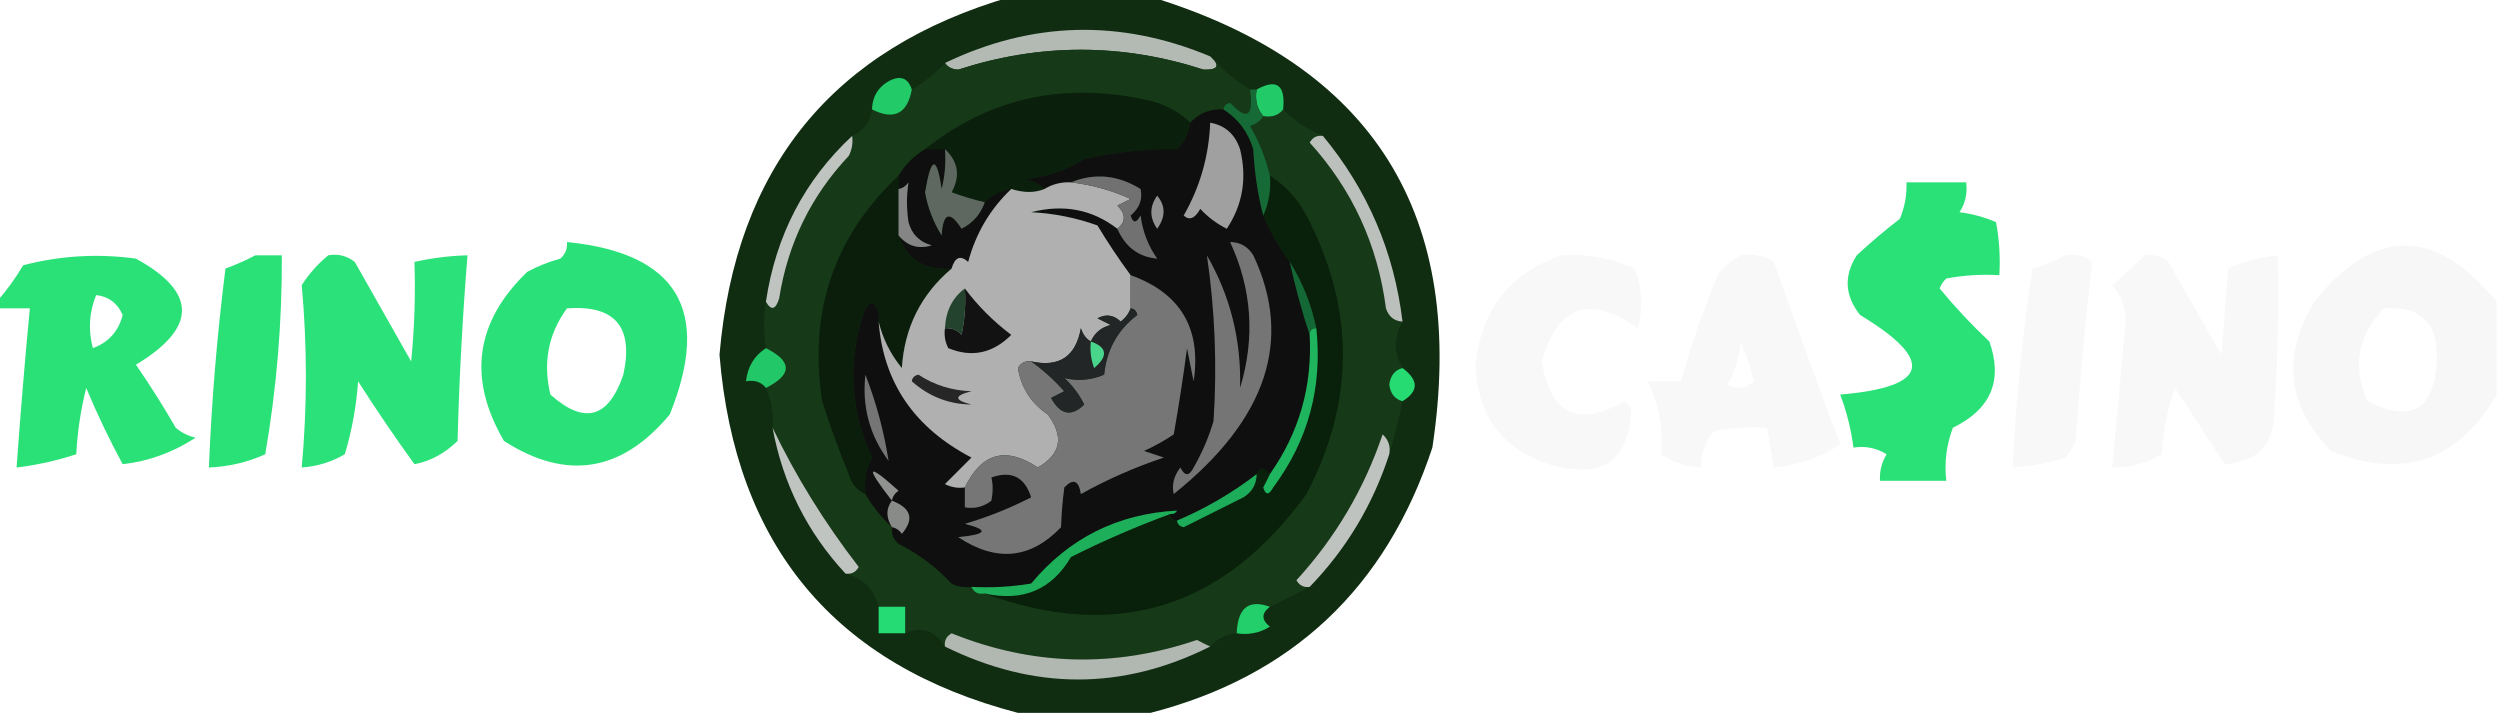 <svg width="1131" height="324" viewBox="0 0 1131 324" fill="none" xmlns="http://www.w3.org/2000/svg">
<g clip-path="url(#clip0_688_761)">
<path opacity="0.962" fill-rule="evenodd" clip-rule="evenodd" d="M457.5 -1.5C478.5 -1.5 499.5 -1.5 520.5 -1.5C621.468 29.354 663.966 97.354 648 202.5C627.018 265.997 584.52 305.997 520.5 322.5C500.499 322.5 480.501 322.5 460.5 322.5C377.559 300.849 332.559 246.849 325.5 160.5C332.715 75.87 376.713 21.87 457.5 -1.5Z" fill="#08260A"/>
<path fill-rule="evenodd" clip-rule="evenodd" d="M547.5 25.501C552.162 29.685 551.163 31.685 544.5 31.501C507.465 19.504 470.466 19.504 433.5 31.501C430.752 31.373 428.751 30.373 427.5 28.501C466.905 9.558 506.907 8.558 547.5 25.501Z" fill="#B3B9B3"/>
<path fill-rule="evenodd" clip-rule="evenodd" d="M547.501 25.5C552.73 31.3 558.73 36.3 565.501 40.499C567.166 52.752 564.166 54.752 556.501 46.499C554.68 46.87 553.681 47.87 553.501 49.499C547.459 49.174 542.461 51.174 538.501 55.499C532.846 50.065 525.844 46.565 517.501 44.999C480.367 37.095 447.367 44.595 418.501 67.499C413.5 70.499 409.501 74.499 406.501 79.499C377.254 107.097 365.752 141.097 372.001 181.499C375.541 192.65 379.54 203.65 384.001 214.499C385.132 218.826 387.631 221.826 391.501 223.499C394.78 229.047 398.779 234.047 403.501 238.499C403.243 241.487 404.245 243.987 406.501 245.999C415.543 250.53 423.544 256.53 430.501 263.999C433.345 265.448 436.345 265.948 439.501 265.499C440.527 268.014 442.525 269.014 445.501 268.499C505.003 290.271 553.501 275.271 591.001 223.499C612.997 181.536 612.997 139.536 591.001 97.499C587.008 90.011 581.509 84.011 574.501 79.499C572.644 71.59 569.644 64.09 565.501 56.999C568.249 56.164 570.247 54.664 571.501 52.499C575.374 53.211 578.374 52.212 580.501 49.499C585.817 54.868 591.817 58.868 598.501 61.499C595.873 61.107 593.872 62.107 592.501 64.499C611.773 85.775 623.275 110.775 627.001 139.499C628.252 143.267 630.751 145.267 634.501 145.499C630.502 152.499 630.502 159.5 634.501 166.499C631.054 167.373 629.053 169.873 628.501 173.999C629.053 178.126 631.054 180.626 634.501 181.499C632.767 189.841 630.766 197.841 628.501 205.499C629.158 201.974 628.159 198.974 625.501 196.499C617.125 221.256 604.123 243.256 586.501 262.499C587.872 264.892 589.873 265.892 592.501 265.499C586.723 268.458 580.723 271.458 574.501 274.499C564.883 271.01 559.882 275.009 559.501 286.499C554.542 286.978 550.543 288.978 547.501 292.499C545.551 291.588 543.55 290.588 541.501 289.499C504.082 302.237 467.083 301.238 430.501 286.499C428.107 287.87 427.108 289.87 427.501 292.499C422.965 285.197 416.965 283.197 409.501 286.499C409.501 282.5 409.501 278.499 409.501 274.499C405.502 274.499 401.5 274.499 397.501 274.499C395.401 266.4 390.403 261.4 382.501 259.499C385.129 259.892 387.13 258.892 388.501 256.499C373.045 236.496 360.043 215.496 349.501 193.499C350.026 187.137 349.024 181.137 346.501 175.499C358.501 169.499 358.501 163.499 346.501 157.499C345.406 149.763 345.406 142.763 346.501 136.499C348.907 140.654 350.908 140.153 352.501 134.999C356.422 110.138 366.922 88.638 384.001 70.499C385.45 67.656 385.948 64.656 385.501 61.499C390.787 59.213 393.787 55.213 394.501 49.499C404.464 54.519 410.464 51.519 412.501 40.499C418.168 37.188 423.166 33.188 427.501 28.5C428.752 30.371 430.753 31.371 433.501 31.5C470.467 19.503 507.466 19.503 544.501 31.5C551.164 31.683 552.163 29.683 547.501 25.5Z" fill="#163A18"/>
<path fill-rule="evenodd" clip-rule="evenodd" d="M412.5 40.5C410.463 51.519 404.463 54.519 394.5 49.5C394.683 43.224 397.683 38.724 403.5 36C407.994 34.246 410.994 35.746 412.5 40.5Z" fill="#22CA68"/>
<path fill-rule="evenodd" clip-rule="evenodd" d="M580.499 49.5C578.372 52.212 575.372 53.212 571.499 52.5C568.697 49.297 567.695 45.297 568.499 40.5C577.61 35.442 581.609 38.442 580.499 49.5Z" fill="#22CA68"/>
<path fill-rule="evenodd" clip-rule="evenodd" d="M538.5 55.501C537.891 60.134 535.89 64.134 532.5 67.501C518.799 67.278 504.798 68.778 490.5 72.001C482.262 77.25 473.262 80.25 463.5 81.001C467.211 81.697 470.211 83.197 472.5 85.501C468.195 87.29 463.194 87.29 457.5 85.501C452.814 86.2 448.815 88.2 445.5 91.501C440.463 90.324 435.462 88.824 430.5 87.001C434.526 79.634 433.527 73.134 427.5 67.501C424.5 67.501 421.5 67.501 418.5 67.501C447.366 44.596 480.366 37.096 517.5 45.001C525.843 46.566 532.845 50.066 538.5 55.501Z" fill="#0A200C"/>
<path fill-rule="evenodd" clip-rule="evenodd" d="M553.501 49.501C560.125 53.682 564.625 59.682 567.001 67.501C567.538 78.077 569.038 88.077 571.501 97.501C574.753 105.013 578.752 112.013 583.501 118.501C586.009 129.968 589.009 140.969 592.501 151.501C593.758 174.712 587.758 195.712 574.501 214.501C571.813 211.482 569.815 211.482 568.501 214.501C557.389 223.056 545.389 230.056 532.501 235.501C530.5 235.501 529.501 234.501 529.501 232.501C530.815 232.697 531.817 232.197 532.501 231.001C505.648 232.427 483.649 243.427 466.501 264.001C457.555 265.495 448.555 265.995 439.501 265.501C436.345 265.949 433.345 265.449 430.501 264.001C423.544 256.532 415.543 250.532 406.501 246.001C404.245 243.989 403.243 241.489 403.501 238.501C398.779 234.048 394.78 229.049 391.501 223.501C390.784 217.599 391.783 212.099 394.501 207.001C384.28 184.876 383.281 162.376 391.501 139.501C392.5 138.501 393.502 137.501 394.501 136.501C397.159 138.976 398.158 141.976 397.501 145.501C399.622 173.015 413.623 193.515 439.501 207.001C435.502 211.001 431.5 215.001 427.501 219.001C430.345 220.449 433.345 220.949 436.501 220.501C436.501 223.501 436.501 226.501 436.501 229.501C440.935 230.287 444.934 229.287 448.501 226.501C449.239 222.681 449.239 219.181 448.501 216.001C457.594 212.777 463.594 215.777 466.501 225.001C456.958 229.899 446.959 233.899 436.501 237.001C447.556 239.744 446.557 241.744 433.501 243.001C450.748 254.411 466.249 252.911 480.001 238.501C480.235 232.031 480.736 226.031 481.501 220.501C485.527 216.294 488.029 217.294 489.001 223.501C500.953 216.847 513.451 211.347 526.501 207.001C523.501 206.001 520.501 205.001 517.501 204.001C522.244 201.881 526.744 199.381 531.001 196.501C533.281 183.544 535.282 170.544 537.001 157.501C538 162.501 539.002 167.501 540.001 172.501C543.556 148.593 534.055 132.593 511.501 124.501C505.969 116.972 500.971 109.472 496.501 102.001C486.868 98.541 476.869 96.542 466.501 96.001C481.15 92.229 494.149 94.729 505.501 103.501C509.11 111.75 515.11 116.25 523.501 117.001C519.412 111.166 516.91 104.666 516.001 97.501C514.039 101.088 512.539 101.088 511.501 97.501C515.5 94.141 517 90.141 516.001 85.501C505.66 79.135 495.16 78.135 484.501 82.501C480.124 82.299 476.125 83.299 472.501 85.501C470.212 83.197 467.212 81.697 463.501 81.001C473.263 80.25 482.263 77.25 490.501 72.001C504.799 68.778 518.8 67.278 532.501 67.501C535.891 64.134 537.892 60.134 538.501 55.501C542.461 51.176 547.459 49.175 553.501 49.501Z" fill="#0E0F0E"/>
<path fill-rule="evenodd" clip-rule="evenodd" d="M547.5 55.5C554.256 56.747 558.756 60.747 561 67.5C564.225 80.575 562.224 92.575 555 103.5C550.464 101.23 546.462 98.23 543 94.5C540.567 98.879 538.065 99.879 535.5 97.5C542.892 84.592 546.891 70.592 547.5 55.5Z" fill="#9FA09F"/>
<path fill-rule="evenodd" clip-rule="evenodd" d="M418.5 67.5C421.5 67.5 424.5 67.5 427.5 67.5C427.986 73.582 427.485 79.582 426 85.5C423.744 70.201 421.245 70.701 418.5 87C419.727 93.962 422.229 100.462 426 106.5C426.663 96.171 429.663 95.171 435 103.5C440.16 100.848 443.658 96.847 445.5 91.5C448.815 88.198 452.814 86.199 457.5 85.5C447.972 94.534 441.471 105.534 438 118.5C434.523 115.302 432.024 116.302 430.5 121.5C418.389 122.473 410.391 117.473 406.5 106.5C410.514 111.338 415.515 112.838 421.5 111C416.001 109.5 412.5 106 411 100.5C410.085 94.33 410.085 88.33 411 82.5C409.851 84.168 408.351 85.168 406.5 85.5C406.5 83.5 406.5 81.5 406.5 79.5C409.5 74.5 413.499 70.5 418.5 67.5Z" fill="#0E0F0E"/>
<path fill-rule="evenodd" clip-rule="evenodd" d="M406.5 79.5C406.5 81.5 406.5 83.5 406.5 85.5C406.5 92.5 406.5 99.5 406.5 106.5C410.391 117.473 418.389 122.473 430.5 121.5C416.652 133.197 409.152 148.197 408 166.5C402.885 160.27 399.384 153.27 397.5 145.5C398.157 141.975 397.158 138.975 394.5 136.5C393.501 137.5 392.499 138.5 391.5 139.5C383.28 162.375 384.279 184.875 394.5 207C391.782 212.098 390.783 217.598 391.5 223.5C387.63 221.827 385.131 218.827 384 214.5C379.539 203.65 375.54 192.651 372 181.5C365.751 141.097 377.253 107.098 406.5 79.5Z" fill="#0A1E0B"/>
<path fill-rule="evenodd" clip-rule="evenodd" d="M574.5 79.5C581.508 84.011 587.007 90.011 591 97.5C612.996 139.537 612.996 181.537 591 223.5C553.5 275.271 505.002 290.271 445.5 268.5C462.801 272.288 475.8 266.788 484.5 252C499.218 244.603 514.218 238.103 529.5 232.5C529.5 234.5 530.499 235.5 532.5 235.5C532.68 237.129 533.679 238.129 535.5 238.5C544.5 234 553.5 229.5 562.5 225C566.469 222.552 568.467 219.052 568.5 214.5C569.814 211.481 571.812 211.481 574.5 214.5C573.588 216.45 572.589 218.449 571.5 220.5C572.538 224.087 574.038 224.087 576 220.5C591.822 199.233 598.32 175.233 595.5 148.5C593.199 137.554 589.2 127.553 583.5 118.5C578.751 112.012 574.752 105.012 571.5 97.5C574.023 91.862 575.025 85.862 574.5 79.5Z" fill="#09200B"/>
<path opacity="0.975" fill-rule="evenodd" clip-rule="evenodd" d="M862.5 82.5C871.5 82.5 880.5 82.5 889.5 82.5C890.142 87.432 889.14 91.932 886.5 96C892.299 96.753 897.798 98.253 903 100.5C904.491 108.438 904.992 116.438 904.5 124.5C896.439 124.008 888.438 124.508 880.5 126C879.129 127.242 878.127 128.742 877.5 130.5C884.451 138.952 891.951 146.952 900 154.5C906.207 172.121 900.705 185.121 883.5 193.5C880.56 201.259 879.561 209.259 880.5 217.5C870.501 217.5 860.499 217.5 850.5 217.5C850.263 213.208 851.262 209.209 853.5 205.5C848.865 202.644 843.864 201.644 838.5 202.5C837.447 194.287 835.446 186.287 832.5 178.5C872.634 175.126 875.634 163.126 841.5 142.5C834.546 133.753 834.048 124.753 840 115.5C846.318 109.619 852.819 104.119 859.5 99C861.699 93.702 862.701 88.202 862.5 82.5Z" fill="#25E075"/>
<path fill-rule="evenodd" clip-rule="evenodd" d="M427.5 67.5C433.527 73.133 434.526 79.633 430.5 87C435.462 88.823 440.463 90.323 445.5 91.5C443.658 96.847 440.16 100.848 435 103.5C429.663 95.171 426.663 96.171 426 106.5C422.229 100.462 419.727 93.962 418.5 87C421.245 70.701 423.744 70.201 426 85.5C427.485 79.582 427.986 73.582 427.5 67.5Z" fill="#5E6860"/>
<path fill-rule="evenodd" clip-rule="evenodd" d="M565.5 40.5C566.499 40.5 567.501 40.5 568.5 40.5C567.696 45.297 568.698 49.297 571.5 52.5C570.246 54.665 568.248 56.165 565.5 57C569.643 64.091 572.643 71.591 574.5 79.5C575.025 85.862 574.023 91.862 571.5 97.5C569.037 88.076 567.537 78.076 567 67.5C564.624 59.681 560.124 53.681 553.5 49.5C553.68 47.871 554.679 46.871 556.5 46.5C564.165 54.752 567.165 52.752 565.5 40.5Z" fill="#166A36"/>
<path fill-rule="evenodd" clip-rule="evenodd" d="M598.5 61.499C618.708 85.921 630.708 113.92 634.5 145.499C630.75 145.267 628.251 143.267 627 139.499C623.274 110.774 611.772 85.775 592.5 64.499C593.871 62.107 595.872 61.106 598.5 61.499Z" fill="#BCC0BC"/>
<path fill-rule="evenodd" clip-rule="evenodd" d="M385.5 61.5C385.947 64.656 385.449 67.656 384 70.5C366.921 88.639 356.421 110.138 352.5 135C350.907 140.154 348.906 140.654 346.5 136.5C350.976 106.532 363.975 81.532 385.5 61.5Z" fill="#C0C4C0"/>
<path fill-rule="evenodd" clip-rule="evenodd" d="M484.5 82.5C493.875 83.594 502.875 86.094 511.5 90C509.499 91 507.501 92 505.5 93C509.373 96.875 509.373 100.375 505.5 103.5C494.148 94.728 481.149 92.228 466.5 96C476.868 96.541 486.867 98.54 496.5 102C500.97 109.472 505.968 116.972 511.5 124.5C511.5 129.5 511.5 134.5 511.5 139.5C510.651 141.867 509.151 143.868 507 145.5C503.853 142.449 500.352 141.949 496.5 144C498.501 145 500.499 146 502.5 147C498.174 148.131 495.174 150.63 493.5 154.5C491.334 153.248 489.834 151.248 489 148.5C486.69 161.312 479.19 166.312 466.5 163.5C463.872 163.107 461.871 164.108 460.5 166.5C461.979 175.434 466.479 182.434 474 187.5C481.485 197.475 479.985 205.475 469.5 211.5C455.058 201.861 444.06 204.861 436.5 220.5C433.344 220.949 430.344 220.449 427.5 219C431.499 215 435.501 211 439.5 207C413.622 193.514 399.621 173.014 397.5 145.5C399.384 153.27 402.885 160.27 408 166.5C409.152 148.197 416.652 133.197 430.5 121.5C432.024 116.302 434.523 115.302 438 118.5C441.471 105.534 447.972 94.534 457.5 85.5C463.194 87.29 468.195 87.29 472.5 85.5C476.124 83.298 480.123 82.298 484.5 82.5Z" fill="#B0B0B0"/>
<path fill-rule="evenodd" clip-rule="evenodd" d="M523.499 88.5C527.363 93.104 527.363 98.105 523.499 103.5C520.001 98.498 520.001 93.498 523.499 88.5Z" fill="#919191"/>
<path fill-rule="evenodd" clip-rule="evenodd" d="M484.5 82.5C495.159 78.134 505.659 79.134 516 85.5C516.999 90.14 515.499 94.14 511.5 97.5C512.538 101.087 514.038 101.087 516 97.5C516.909 104.665 519.411 111.165 523.5 117C515.109 116.249 509.109 111.749 505.5 103.5C509.373 100.375 509.373 96.875 505.5 93C507.501 92 509.499 91 511.5 90C502.875 86.094 493.875 83.594 484.5 82.5Z" fill="#707170"/>
<path fill-rule="evenodd" clip-rule="evenodd" d="M406.5 106.5C406.5 99.5 406.5 92.5 406.5 85.5C408.351 85.168 409.851 84.168 411 82.5C410.085 88.33 410.085 94.33 411 100.5C412.5 106 416.001 109.5 421.5 111C415.515 112.838 410.514 111.338 406.5 106.5Z" fill="#848584"/>
<path fill-rule="evenodd" clip-rule="evenodd" d="M556.501 109.5C561.052 109.532 564.553 111.532 567.001 115.5C585.076 153.79 573.076 189.79 531.001 223.5C530.056 219.277 531.055 215.277 534.001 211.5C536.002 215.5 538 215.5 540.001 211.5C543.826 204.848 546.826 197.848 549.001 190.5C550.645 165.236 549.646 140.236 546.001 115.5C556.609 133.932 561.61 153.932 561.001 175.5C567.892 152.831 566.392 130.831 556.501 109.5Z" fill="#757575"/>
<path opacity="0.919" fill-rule="evenodd" clip-rule="evenodd" d="M1129.5 136.5C1129.5 150.5 1129.5 164.5 1129.5 178.5C1112.03 208.628 1087.03 217.127 1054.5 204C1034.68 183.499 1032.18 160.999 1047 136.5C1074.15 102.614 1101.65 102.614 1129.5 136.5ZM1078.5 139.5C1094.75 138.249 1102.75 145.749 1102.5 162C1101.66 185.147 1091.16 191.648 1071 181.5C1064.06 165.687 1066.57 151.687 1078.5 139.5Z" fill="#F7F7F7"/>
<path opacity="0.98" fill-rule="evenodd" clip-rule="evenodd" d="M256.5 109.5C306.507 114.482 322.008 140.482 303 187.5C281.241 213.605 256.241 217.605 228 199.5C211.479 171.194 214.979 145.694 238.5 123C243.261 120.413 248.261 118.413 253.5 117C255.757 114.988 256.757 112.488 256.5 109.5ZM256.5 139.5C278.234 137.89 286.734 147.889 282 169.5C275.311 189.23 264.311 192.23 249 178.5C245.527 164.081 248.027 151.08 256.5 139.5Z" fill="#25E075"/>
<path opacity="0.974" fill-rule="evenodd" clip-rule="evenodd" d="M-1.5 139.501C-1.5 138.501 -1.5 137.501 -1.5 136.501C2.91 131.547 6.91 126.047 10.5 120.001C27.29 115.632 44.29 114.633 61.5 117.001C89.266 132.248 89.266 148.248 61.5 165.001C67.875 174.248 73.875 183.747 79.5 193.501C82.128 195.753 85.128 197.253 88.5 198.001C78.142 204.721 67.142 208.721 55.5 210.001C49.432 198.811 43.932 187.311 39 175.501C36.523 185.379 35.023 195.379 34.5 205.501C25.722 208.383 16.722 210.383 7.5 211.501C9.217 187.464 11.217 163.464 13.5 139.501C8.5 139.501 3.5 139.501 -1.5 139.501ZM43.5 133.501C49.152 134.136 53.152 137.136 55.5 142.501C53.603 149.895 49.103 154.895 42 157.501C39.835 149.219 40.334 141.219 43.5 133.501Z" fill="#25E075"/>
<path opacity="0.975" fill-rule="evenodd" clip-rule="evenodd" d="M115.5 115.5C119.5 115.5 123.5 115.5 127.5 115.5C127.646 145.75 125.146 175.75 120 205.5C111.94 209.139 103.441 211.139 94.5 211.5C95.722 181.398 98.222 151.398 102 121.5C106.867 119.703 111.367 117.703 115.5 115.5Z" fill="#25E075"/>
<path opacity="0.972" fill-rule="evenodd" clip-rule="evenodd" d="M148.5 115.5C152.933 114.714 156.934 115.714 160.5 118.5C169 133.5 177.5 148.5 186 163.5C187.498 148.533 187.998 133.533 187.5 118.5C195.382 116.725 203.381 115.725 211.5 115.5C209.243 143.401 207.743 171.401 207 199.5C201.149 205.163 194.649 208.663 187.5 210C178.629 197.759 170.129 185.26 162 172.5C161.22 183.749 159.22 194.749 156 205.5C149.981 209.006 143.48 211.006 136.5 211.5C139.012 183.913 139.012 156.412 136.5 129C139.814 123.854 143.813 119.354 148.5 115.5Z" fill="#25E075"/>
<path opacity="0.902" fill-rule="evenodd" clip-rule="evenodd" d="M706.5 115.499C718.026 114.716 729.027 116.716 739.5 121.499C742.965 130.337 743.463 139.337 741 148.499C719.22 133.138 704.721 138.138 697.5 163.499C701.445 187.559 713.946 193.559 735 181.499C735.999 182.499 737.001 183.499 738 184.499C737.343 208.555 724.842 217.055 700.5 209.999C679.368 202.833 668.367 187.833 667.5 164.999C670.23 139.886 683.229 123.386 706.5 115.499Z" fill="#F7F7F7"/>
<path opacity="0.909" fill-rule="evenodd" clip-rule="evenodd" d="M787.5 115.499C792.864 114.643 797.865 115.643 802.5 118.499C812.28 146.144 822.279 173.644 832.5 200.999C823.407 207.043 813.408 210.544 802.5 211.499C801.501 205.499 800.499 199.499 799.5 193.499C791.439 193.007 783.438 193.507 775.5 194.999C771.417 199.752 769.416 205.252 769.5 211.499C762.969 211.241 756.969 209.241 751.5 205.499C752.526 194.324 750.525 183.324 745.5 172.499C750.501 172.499 755.499 172.499 760.5 172.499C765.078 156.268 770.577 140.268 777 124.499C779.955 120.557 783.456 117.557 787.5 115.499ZM787.5 154.499C789.849 160.029 791.85 166.029 793.5 172.499C789.831 175.841 785.832 176.341 781.5 173.999C785.007 167.98 787.005 161.479 787.5 154.499Z" fill="#F7F7F7"/>
<path opacity="0.897" fill-rule="evenodd" clip-rule="evenodd" d="M934.5 115.5C938.934 114.714 942.933 115.714 946.5 118.5C943.437 145.369 940.935 172.369 939 199.5C937.878 202.248 936.378 204.748 934.5 207C926.649 209.464 918.648 210.964 910.5 211.5C911.973 181.344 914.973 151.344 919.5 121.5C925.008 119.917 930.009 117.917 934.5 115.5Z" fill="#F7F7F7"/>
<path opacity="0.893" fill-rule="evenodd" clip-rule="evenodd" d="M970.5 115.5C974.466 114.99 977.967 115.99 981 118.5C989.001 132.5 996.999 146.5 1005 160.5C1006 147.5 1007 134.5 1008 121.5C1015.15 118.338 1022.65 116.338 1030.5 115.5C1031 138.522 1030.5 161.522 1029 184.5C1029.28 200.48 1021.78 208.98 1006.5 210C999 198.5 991.5 187 984 175.5C980.541 185.134 978.54 195.134 978 205.5C971.097 209.602 963.597 211.602 955.5 211.5C957.573 190.039 959.574 168.539 961.5 147C962.085 139.943 960.084 133.943 955.5 129C960.72 124.449 965.718 119.949 970.5 115.5Z" fill="#F7F7F7"/>
<path fill-rule="evenodd" clip-rule="evenodd" d="M511.5 124.5C534.054 132.592 543.555 148.592 540 172.5C539.001 167.5 537.999 162.5 537 157.5C535.281 170.543 533.28 183.543 531 196.5C526.743 199.38 522.243 201.881 517.5 204C520.5 205 523.5 206 526.5 207C513.45 211.346 500.952 216.846 489 223.5C488.028 217.293 485.526 216.293 481.5 220.5C480.735 226.031 480.234 232.031 480 238.5C466.248 252.91 450.747 254.41 433.5 243C446.556 241.743 447.555 239.743 436.5 237C446.958 233.898 456.957 229.898 466.5 225C463.593 215.776 457.593 212.776 448.5 216C449.238 219.18 449.238 222.68 448.5 226.5C444.933 229.286 440.934 230.286 436.5 229.5C436.5 226.5 436.5 223.5 436.5 220.5C444.06 204.86 455.058 201.86 469.5 211.5C479.985 205.475 481.485 197.475 474 187.5C466.479 182.434 461.979 175.434 460.5 166.5C461.871 164.107 463.872 163.107 466.5 163.5C471.81 167.292 476.811 171.792 481.5 177C479.499 178 477.501 179 475.5 180C479.694 187.685 484.695 188.685 490.5 183C488.229 178.463 485.229 174.464 481.5 171C487.581 172.493 493.581 171.993 499.5 169.5C500.646 158.195 505.647 149.195 514.5 142.5C514.128 140.68 513.129 139.68 511.5 139.5C511.5 134.5 511.5 129.5 511.5 124.5Z" fill="#767676"/>
<path fill-rule="evenodd" clip-rule="evenodd" d="M436.498 130.5C442.354 138.355 449.353 145.355 457.498 151.5C449.128 159.873 439.627 161.873 428.998 157.5C427.549 154.656 427.051 151.656 427.498 148.5C430.486 148.243 432.985 149.243 434.998 151.5C436.489 144.571 436.987 137.57 436.498 130.5Z" fill="#121212"/>
<path fill-rule="evenodd" clip-rule="evenodd" d="M583.5 118.5C589.2 127.553 593.199 137.554 595.5 148.5C593.499 148.5 592.5 149.5 592.5 151.5C589.008 140.968 586.008 129.968 583.5 118.5Z" fill="#136835"/>
<path fill-rule="evenodd" clip-rule="evenodd" d="M436.5 130.5C436.989 137.57 436.491 144.571 435 151.5C432.987 149.243 430.488 148.243 427.5 148.5C427.863 140.686 430.863 134.686 436.5 130.5Z" fill="#23432E"/>
<path fill-rule="evenodd" clip-rule="evenodd" d="M346.5 157.5C358.5 163.5 358.5 169.5 346.5 175.5C344.373 172.788 341.373 171.788 337.5 172.5C338.163 166.009 341.163 161.009 346.5 157.5Z" fill="#22C867"/>
<path fill-rule="evenodd" clip-rule="evenodd" d="M511.5 139.5C513.129 139.68 514.128 140.68 514.5 142.5C505.647 149.195 500.646 158.195 499.5 169.5C493.581 171.993 487.581 172.493 481.5 171C485.229 174.463 488.229 178.463 490.5 183C484.695 188.685 479.694 187.685 475.5 180C477.501 179 479.499 178 481.5 177C476.811 171.792 471.81 167.292 466.5 163.5C479.19 166.312 486.69 161.311 489 148.5C489.834 151.247 491.334 153.247 493.5 154.5C495.174 150.63 498.174 148.13 502.5 147C500.499 146 498.501 145 496.5 144C500.352 141.949 503.853 142.449 507 145.5C509.151 143.867 510.651 141.867 511.5 139.5Z" fill="#232626"/>
<path fill-rule="evenodd" clip-rule="evenodd" d="M493.499 154.5C500.909 157.081 501.41 161.081 494.999 166.5C493.529 162.62 493.028 158.62 493.499 154.5Z" fill="#4AD58C"/>
<path fill-rule="evenodd" clip-rule="evenodd" d="M634.5 166.5C641.871 171.997 641.871 176.997 634.5 181.5C631.053 180.627 629.052 178.127 628.5 174C629.052 169.873 631.053 167.373 634.5 166.5Z" fill="#25DB72"/>
<path fill-rule="evenodd" clip-rule="evenodd" d="M412.5 172.5C412.68 170.871 413.679 169.871 415.5 169.5C422.646 174.212 430.647 176.712 439.5 177C431.499 179 431.499 181 439.5 183C429.333 182.931 420.333 179.431 412.5 172.5Z" fill="#262626"/>
<path fill-rule="evenodd" clip-rule="evenodd" d="M595.5 148.5C598.32 175.233 591.822 199.233 576 220.5C574.038 224.087 572.538 224.087 571.5 220.5C572.589 218.449 573.588 216.45 574.5 214.5C587.757 195.711 593.757 174.711 592.5 151.5C592.5 149.5 593.499 148.5 595.5 148.5Z" fill="#1FB55E"/>
<path fill-rule="evenodd" clip-rule="evenodd" d="M391.5 169.5C396.393 182.062 399.891 195.062 402 208.5C393.414 196.971 389.913 183.971 391.5 169.5Z" fill="#747574"/>
<path fill-rule="evenodd" clip-rule="evenodd" d="M403.5 226.501C391.167 210.628 392.166 209.128 406.5 222.001C404.832 223.149 403.833 224.649 403.5 226.501Z" fill="#909290"/>
<path fill-rule="evenodd" clip-rule="evenodd" d="M349.5 193.5C360.042 215.497 373.044 236.497 388.5 256.5C387.129 258.893 385.128 259.893 382.5 259.5C365.148 240.798 354.15 218.798 349.5 193.5Z" fill="#C0C4C0"/>
<path fill-rule="evenodd" clip-rule="evenodd" d="M568.5 214.5C568.467 219.052 566.469 222.552 562.5 225C553.5 229.5 544.5 234 535.5 238.5C533.679 238.129 532.68 237.129 532.5 235.5C545.388 230.055 557.388 223.055 568.5 214.5Z" fill="#1DAC59"/>
<path fill-rule="evenodd" clip-rule="evenodd" d="M403.499 226.5C412.22 229.842 413.72 234.842 407.999 241.5C406.85 239.832 405.35 238.832 403.499 238.5C400.784 234.107 400.784 230.107 403.499 226.5Z" fill="#898B89"/>
<path fill-rule="evenodd" clip-rule="evenodd" d="M529.5 232.5C514.218 238.103 499.218 244.603 484.5 252C475.8 266.788 462.801 272.288 445.5 268.5C442.524 269.015 440.526 268.015 439.5 265.5C448.554 265.994 457.554 265.494 466.5 264C483.648 243.426 505.647 232.426 532.5 231C531.816 232.196 530.814 232.696 529.5 232.5Z" fill="#1EAF5B"/>
<path fill-rule="evenodd" clip-rule="evenodd" d="M628.5 205.5C621.066 228.387 609.066 248.387 592.5 265.5C589.872 265.893 587.871 264.893 586.5 262.5C604.122 243.257 617.124 221.257 625.5 196.5C628.158 198.975 629.157 201.975 628.5 205.5Z" fill="#BFC3BF"/>
<path fill-rule="evenodd" clip-rule="evenodd" d="M574.5 274.501C570.627 277.419 570.627 280.419 574.5 283.501C569.865 286.357 564.864 287.356 559.5 286.501C559.881 275.011 564.882 271.011 574.5 274.501Z" fill="#23CF6B"/>
<path fill-rule="evenodd" clip-rule="evenodd" d="M397.5 274.5C401.499 274.5 405.501 274.5 409.5 274.5C409.5 278.5 409.5 282.5 409.5 286.5C405.501 286.5 401.499 286.5 397.5 286.5C397.5 282.5 397.5 278.5 397.5 274.5Z" fill="#25DB73"/>
<path fill-rule="evenodd" clip-rule="evenodd" d="M547.501 292.5C507.814 312.372 467.815 312.372 427.501 292.5C427.108 289.871 428.107 287.871 430.501 286.5C467.083 301.239 504.082 302.238 541.501 289.5C543.55 290.588 545.551 291.588 547.501 292.5Z" fill="#B1B7B1"/>
</g>
<defs>
<clipPath id="clip0_688_761">
<rect width="1131" height="324" fill="white"/>
</clipPath>
</defs>
</svg>
